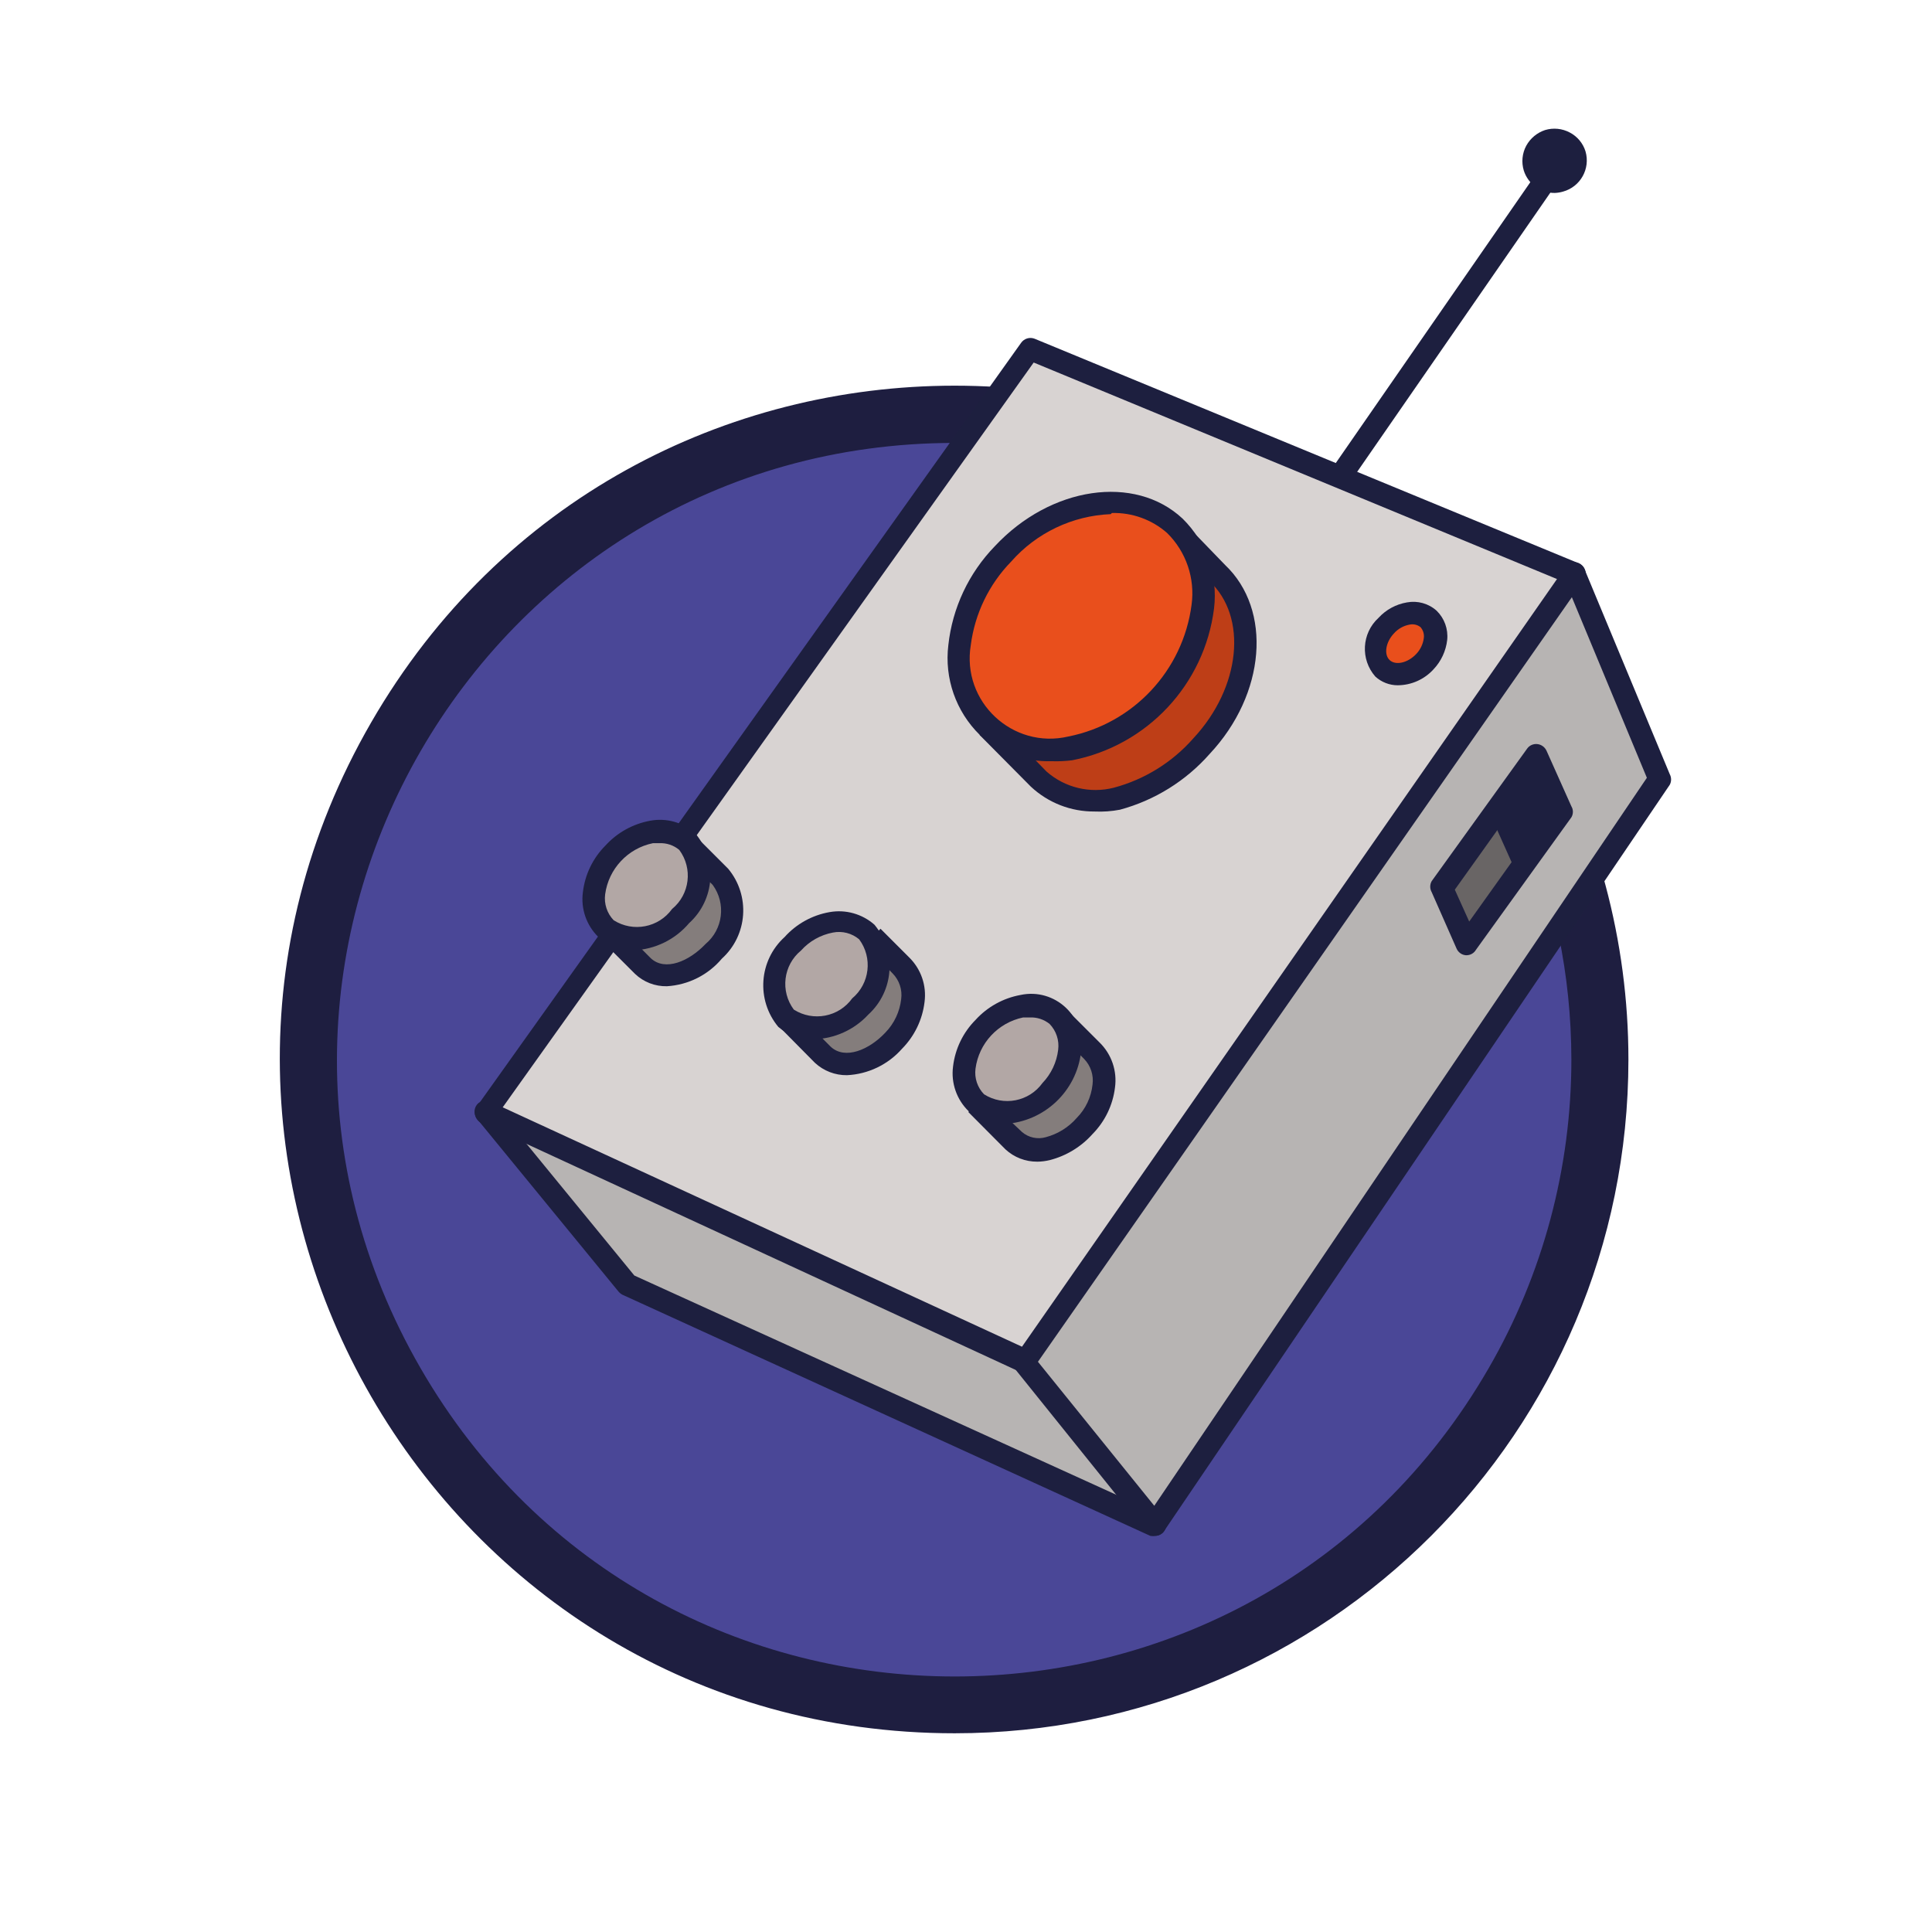 <svg width="120" height="120" viewBox="0 0 120 120" xmlns="http://www.w3.org/2000/svg"><circle cx="59.293" cy="65.805" r="39.703" fill="#4A4797"/><path d="M59.293 107.657c-32.217 0-52.353-34.877-36.244-62.777 16.108-27.9 56.38-27.9 72.488 0 3.673 6.362 5.607 13.58 5.607 20.925 0 23.114-18.738 41.852-41.852 41.852zm0-80.146c-29.49 0-47.92 31.925-33.175 57.463 14.744 25.54 51.606 25.54 66.35 0 3.366-5.827 5.136-12.44 5.133-19.168-.03-21.142-17.165-38.27-38.307-38.294z" fill="#1E1E40"/><path fill="#B7B4B3" d="M63.674 84.527l8.05 10.17-32.757-14.9-8.802-10.74"/><path d="M71.723 95.394c-.092.02-.187.02-.28 0l-32.77-14.97c-.094-.047-.18-.113-.25-.194l-8.788-10.728c-.246-.298-.21-.738.083-.99.304-.235.74-.192.99.097L39.4 79.225 69.393 92.87l-6.263-7.91c-.37-.39-.177-1.034.346-1.158.284-.068.58.05.742.292l8.05 10.17c.343.398.127 1.02-.39 1.118-.05.01-.103.014-.155.012z" fill="#1D1F3F"/><path fill="#B7B4B3" d="M97.77 35.658l5.3 12.737-31.347 46.302-8.384-10.393"/><path d="M71.723 95.394c-.21.003-.41-.09-.544-.25l-8.37-10.408c-.298-.448.002-1.048.538-1.08.2-.013.394.06.535.2l7.812 9.67L102.29 48.31l-5.163-12.43c-.154-.357.016-.772.377-.92.354-.136.753.03.906.377l5.302 12.75c.11.205.11.453 0 .657L72.31 95.087c-.127.186-.334.3-.56.307z" fill="#1D1F3F"/><path fill="#D8D3D2" d="M97.77 35.658l-34.096 48.87-33.51-15.472 33.79-47.404 33.815 14.006"/><path d="M63.674 85.224c-.097.02-.197.02-.293 0L29.9 69.754c-.184-.09-.32-.25-.377-.447-.053-.2-.017-.414.098-.586l33.803-47.43c.188-.266.533-.37.837-.252l33.802 13.95c.198.083.348.253.404.46.06.2.025.418-.097.587L64.273 84.862c-.12.22-.35.358-.6.362zm-32.45-16.447l32.254 14.87 33.23-47.682-32.504-13.448z" fill="#1D1F3F"/><ellipse cx="69.822" cy="32.002" rx="2.093" ry="1.632" transform="rotate(-46.94 87.742 15.905)" fill="#E94F1C"/><path d="M86.818 42.564c-.517 0-1.016-.194-1.396-.544-.934-1.066-.848-2.682.196-3.64.467-.51 1.09-.85 1.77-.964.662-.123 1.343.067 1.843.516.485.473.726 1.14.657 1.814-.077.685-.376 1.327-.85 1.827-.57.626-1.374.985-2.22.99zM86.315 41c.377.35 1.13.17 1.646-.375.263-.276.43-.628.476-1.005.03-.243-.047-.487-.21-.67-.193-.15-.444-.206-.683-.153-.373.07-.71.26-.963.544-.516.545-.64 1.313-.265 1.66z" fill="#1D1F3F"/><path d="M42.97 52.622l1.773 1.786c1.14 1.407.954 3.465-.42 4.645-1.394 1.48-3.25 1.98-4.407.893l-2.274-2.288" fill="#847D7C"/><path d="M41.423 61.257c-.736.016-1.448-.26-1.98-.767l-2.29-2.288.99-.976 2.275 2.288c.893.837 2.386.195 3.404-.88 1.09-.914 1.286-2.518.447-3.668l-1.8-1.786.99-.99 1.77 1.77c1.385 1.666 1.213 4.126-.39 5.58-.856 1.017-2.09 1.637-3.417 1.717z" fill="#1D1F3F"/><ellipse cx="22.711" cy="47.013" rx="3.683" ry="2.874" transform="rotate(-46.94 40.628 30.924)" fill="#B2A7A5"/><path d="M39.358 59.025c-.808.01-1.59-.283-2.19-.823-.745-.725-1.102-1.76-.963-2.79.128-1.092.62-2.11 1.395-2.888.735-.81 1.715-1.353 2.79-1.548 1-.187 2.032.102 2.79.78 1.395 1.66 1.23 4.125-.376 5.58-.862 1.02-2.112 1.634-3.446 1.69zm1.59-6.654h-.39c-1.567.32-2.76 1.597-2.972 3.182-.075.587.12 1.177.53 1.604 1.204.764 2.794.458 3.628-.698 1.104-.908 1.3-2.522.446-3.67-.346-.29-.79-.44-1.242-.417z" fill="#1D1F3F"/><path d="M54.146 58.202l1.77 1.786c1.14 1.407.955 3.465-.417 4.645-1.396 1.48-3.238 1.98-4.396.893L48.83 63.21" fill="#847D7C"/><path d="M52.61 66.782c-.738.01-1.452-.266-1.994-.768L48.328 63.7l.99-.978 2.275 2.288c.892.837 2.4.195 3.404-.88.543-.56.886-1.287.976-2.064.082-.588-.114-1.18-.53-1.604l-1.73-1.785.977-.99 1.77 1.77c.746.726 1.104 1.76.964 2.79-.132 1.092-.623 2.107-1.395 2.89-.87.988-2.104 1.582-3.42 1.645z" fill="#1D1F3F"/><ellipse cx="33.9" cy="52.551" rx="3.683" ry="2.874" transform="rotate(-46.94 51.806 36.446)" fill="#B2A7A5"/><path d="M50.532 64.55c-.8.026-1.58-.248-2.19-.768-1.384-1.665-1.212-4.124.39-5.58.73-.814 1.714-1.36 2.79-1.548 1-.18 2.03.11 2.79.78 1.388 1.662 1.222 4.12-.376 5.58-.88.954-2.108 1.508-3.404 1.536zm-1.227-1.842c1.203.764 2.793.46 3.627-.697 1.093-.915 1.282-2.524.432-3.668-.452-.38-1.052-.535-1.632-.42-.765.145-1.462.537-1.98 1.117-1.105.907-1.3 2.522-.447 3.668z" fill="#1D1F3F"/><path d="M65.962 63.475l1.77 1.786c1.144 1.404.965 3.462-.403 4.647-1.396 1.478-3.252 1.98-4.41.892l-2.232-2.288" fill="#847D7C"/><path d="M64.427 72.153c-.734.006-1.443-.268-1.98-.768l-2.303-2.315.99-.977 2.344 2.218c.408.35.964.47 1.48.322.746-.198 1.417-.616 1.924-1.2.55-.558.893-1.286.977-2.064.08-.588-.115-1.18-.53-1.605l-1.787-1.785.99-.99 1.772 1.77c.74.728 1.092 1.763.95 2.79-.133 1.092-.624 2.108-1.396 2.89-.704.79-1.627 1.353-2.652 1.617-.256.062-.518.095-.78.098z" fill="#1D1F3F"/><ellipse cx="45.716" cy="57.839" rx="3.683" ry="2.874" transform="rotate(-46.94 63.63 41.752)" fill="#B2A7A5"/><path d="M62.362 69.85c-.808.013-1.59-.28-2.19-.822-.75-.722-1.112-1.758-.976-2.79.13-1.092.62-2.108 1.395-2.888.735-.81 1.716-1.353 2.79-1.55 2.145-.46 4.09 1.362 3.767 3.53-.28 2.45-2.283 4.34-4.743 4.48zm1.59-6.654h-.404c-1.56.325-2.748 1.6-2.957 3.18-.077.585.12 1.17.53 1.592 1.204.764 2.794.458 3.628-.698.54-.564.884-1.29.976-2.065.076-.587-.12-1.177-.53-1.604-.35-.283-.792-.428-1.24-.404z" fill="#1D1F3F"/><path d="M73.662 33.44l1.995 2.065c2.693 2.51 2.26 7.338-.948 10.77-3.21 3.43-7.52 4.59-10.213 2.078l-3.153-3.25" fill="#BE3E17"/><path d="M67.998 50.404c-1.475.016-2.9-.54-3.976-1.55l-3.18-3.207.99-.977L65 47.92c1.142 1.007 2.71 1.383 4.184 1.005 1.914-.512 3.632-1.58 4.94-3.07 2.942-3.152 3.39-7.546.99-9.764L73.09 34l1.005-.976 1.995 2.064c2.943 2.79 2.525 8.022-.95 11.733-1.478 1.68-3.418 2.888-5.58 3.472-.514.098-1.038.136-1.562.112z" fill="#1D1F3F"/><ellipse cx="49.719" cy="30.9" rx="8.524" ry="6.654" transform="rotate(-46.94 67.618 14.805)" fill="#E94F1C"/><path d="M65.306 47.28c-1.638.05-3.233-.536-4.45-1.633-1.483-1.455-2.205-3.518-1.953-5.58.252-2.31 1.268-4.47 2.887-6.14 3.46-3.71 8.692-4.49 11.663-1.714 1.48 1.456 2.203 3.517 1.953 5.58-.593 4.718-4.15 8.52-8.817 9.43-.426.053-.855.072-1.284.056zm3.683-15.346c-2.377.096-4.61 1.16-6.18 2.943-1.378 1.412-2.26 3.234-2.512 5.19-.582 3.515 2.6 6.492 6.068 5.677 4.036-.807 7.11-4.094 7.645-8.175.227-1.645-.337-3.3-1.52-4.465-.946-.832-2.172-1.275-3.43-1.24z" fill="#1D1F3F"/><path fill="#696565" d="M95.495 46.944l-5.93 8.23 1.55 3.46 5.914-8.23-1.535-3.46"/><path d="M91.114 59.332h-.07c-.25-.022-.467-.177-.57-.404l-1.55-3.516c-.12-.212-.12-.47 0-.683l5.93-8.232c.145-.204.392-.31.64-.28.244.03.455.183.56.405l1.547 3.46c.126.21.126.473 0 .684l-5.928 8.23c-.117.2-.327.325-.558.335zm-.753-4.073l.894 1.98 4.98-6.976-.893-1.98z" fill="#1D1F3F"/><path fill="#1D1F3F" d="M95.718 46.916l-2.958 4.116 1.55 3.46 2.956-4.116-1.548-3.46M83.497 29.925c-.14 0-.277-.043-.39-.126-.322-.22-.404-.658-.182-.977l12.64-18.248c.212-.32.647-.402.962-.18.322.217.404.656.18.976L84.07 29.633c-.135.18-.347.29-.573.293z"/><circle cx="96.569" cy="9.989" r="1.311" fill="#1D1F3F"/><path d="M96.57 11.984c-.88.01-1.662-.556-1.926-1.395-.154-.512-.1-1.064.153-1.535.253-.463.672-.812 1.172-.977.51-.153 1.062-.098 1.534.154.468.244.82.666.976 1.172.313 1.075-.315 2.2-1.395 2.497-.168.05-.34.078-.516.084zm0-2.608h-.182c-.322.094-.504.433-.405.753.04.157.147.29.293.362.145.07.315.07.46 0 .407-.22.423-.797.03-1.04-.06-.036-.127-.062-.197-.076z" fill="#1D1F3F"/></svg>

